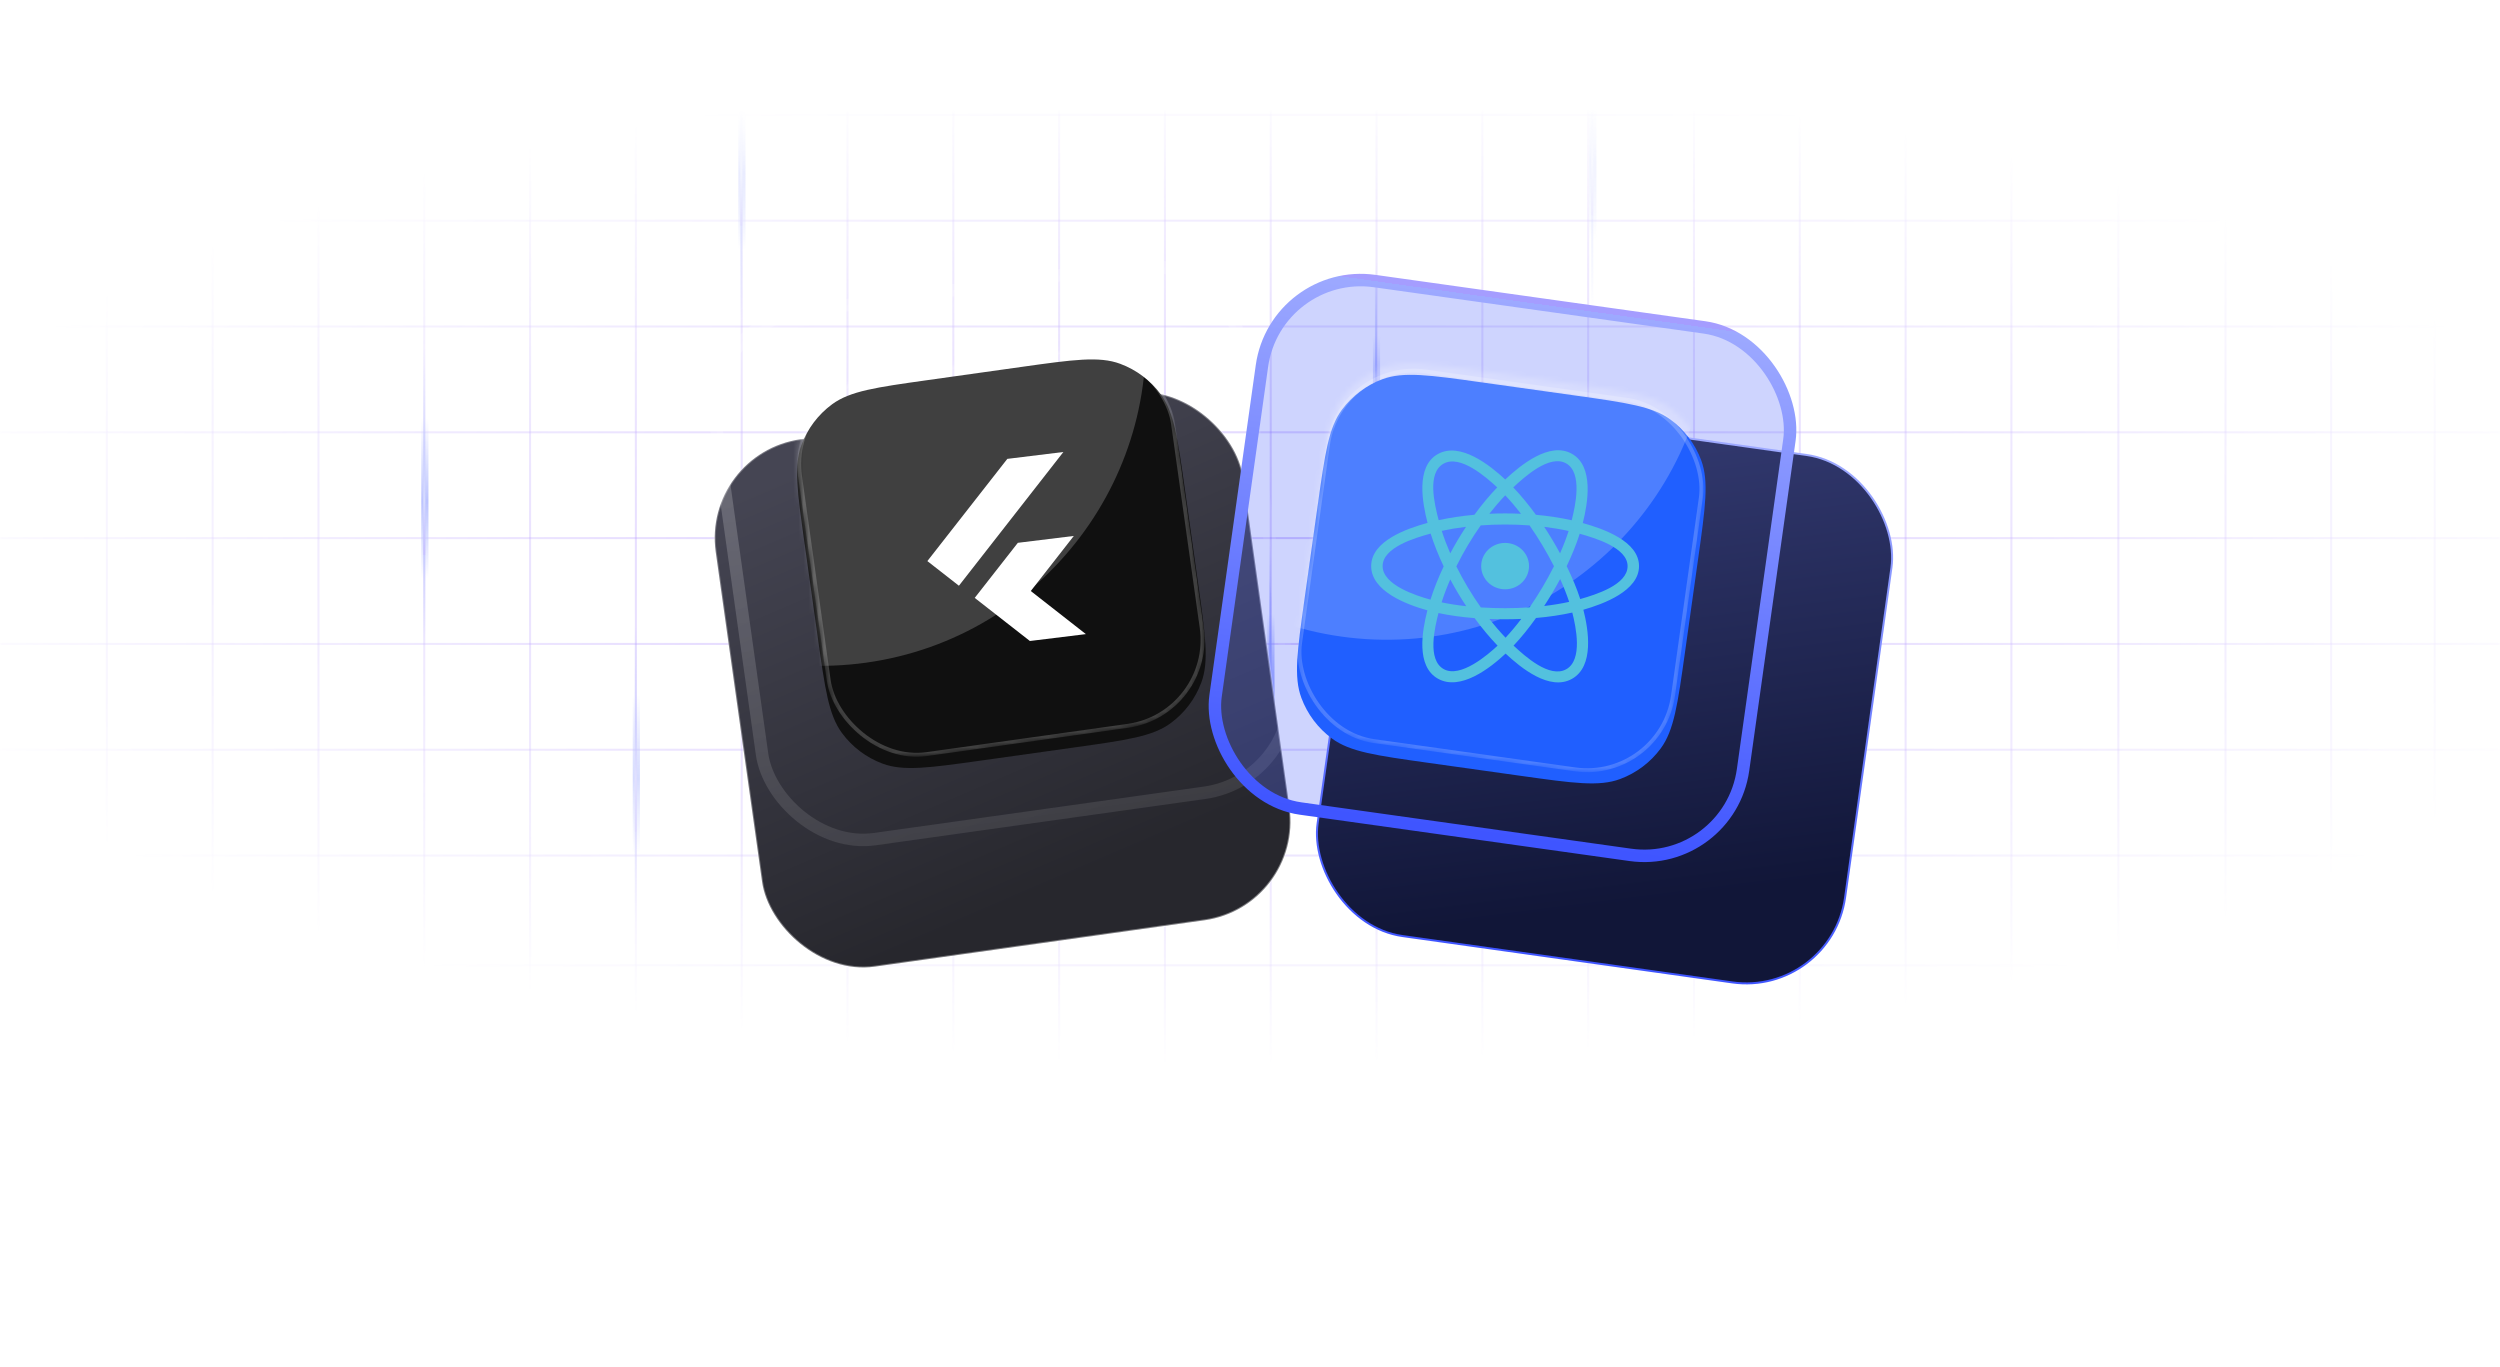 <svg width="490" height="268" viewBox="0 0 490 268" fill="none" xmlns="http://www.w3.org/2000/svg">
<mask id="mask0_4735_27068" style="mask-type:alpha" maskUnits="userSpaceOnUse" x="0" y="22" width="490" height="187">
<rect y="22" width="490" height="187" rx="8" fill="url(#paint0_radial_4735_27068)"/>
</mask>
<g mask="url(#mask0_4735_27068)">
<line y1="-0.201" x2="213.33" y2="-0.201" transform="matrix(4.37114e-08 -1 -1 -4.37114e-08 207.383 208.963)" stroke="#713DFF" stroke-opacity="0.3" stroke-width="0.402"/>
<line y1="-0.201" x2="490" y2="-0.201" transform="matrix(1 0 0 -1 0 84.531)" stroke="#713DFF" stroke-opacity="0.3" stroke-width="0.402"/>
<line y1="-0.201" x2="490" y2="-0.201" transform="matrix(1 0 0 -1 0 167.486)" stroke="#713DFF" stroke-opacity="0.3" stroke-width="0.402"/>
<line y1="-0.201" x2="490" y2="-0.201" transform="matrix(1 0 0 -1 0 189)" stroke="#713DFF" stroke-opacity="0.3" stroke-width="0.402"/>
<line y1="-0.201" x2="490" y2="-0.201" transform="matrix(1 0 0 -1 0 43.054)" stroke="#713DFF" stroke-opacity="0.3" stroke-width="0.402"/>
<line y1="-0.201" x2="490" y2="-0.201" transform="matrix(1 0 0 -1 0 126.009)" stroke="#713DFF" stroke-opacity="0.3" stroke-width="0.402"/>
<line y1="-0.201" x2="490" y2="-0.201" transform="matrix(1 0 0 -1 0 63.793)" stroke="#713DFF" stroke-opacity="0.3" stroke-width="0.402"/>
<line y1="-0.201" x2="490" y2="-0.201" transform="matrix(1 0 0 -1 0 146.747)" stroke="#713DFF" stroke-opacity="0.3" stroke-width="0.402"/>
<line y1="-0.201" x2="490" y2="-0.201" transform="matrix(1 0 0 -1 0 22.315)" stroke="#713DFF" stroke-opacity="0.3" stroke-width="0.402"/>
<line y1="-0.201" x2="490" y2="-0.201" transform="matrix(1 0 0 -1 0 105.27)" stroke="#713DFF" stroke-opacity="0.3" stroke-width="0.402"/>
<line y1="-0.201" x2="213.33" y2="-0.201" transform="matrix(4.37114e-08 -1 -1 -4.37114e-08 82.953 208.963)" stroke="#713DFF" stroke-opacity="0.3" stroke-width="0.402"/>
<line y1="-0.201" x2="213.33" y2="-0.201" transform="matrix(4.37114e-08 -1 -1 -4.37114e-08 290.344 208.963)" stroke="#713DFF" stroke-opacity="0.3" stroke-width="0.402"/>
<line y1="-0.201" x2="213.33" y2="-0.201" transform="matrix(4.37114e-08 -1 -1 -4.37114e-08 41.477 208.963)" stroke="#713DFF" stroke-opacity="0.3" stroke-width="0.402"/>
<line y1="-0.201" x2="213.33" y2="-0.201" transform="matrix(4.37114e-08 -1 -1 -4.37114e-08 248.859 208.963)" stroke="#713DFF" stroke-opacity="0.3" stroke-width="0.402"/>
<line y1="-0.201" x2="213.33" y2="-0.201" transform="matrix(4.37114e-08 -1 -1 -4.37114e-08 124.43 208.963)" stroke="#713DFF" stroke-opacity="0.3" stroke-width="0.402"/>
<line y1="-0.201" x2="213.33" y2="-0.201" transform="matrix(4.37114e-08 -1 -1 -4.37114e-08 331.82 208.963)" stroke="#713DFF" stroke-opacity="0.3" stroke-width="0.402"/>
<line y1="-0.201" x2="213.33" y2="-0.201" transform="matrix(4.37114e-08 -1 -1 -4.37114e-08 165.906 208.963)" stroke="#713DFF" stroke-opacity="0.3" stroke-width="0.402"/>
<line y1="-0.201" x2="213.33" y2="-0.201" transform="matrix(4.37114e-08 -1 -1 -4.37114e-08 373.297 208.963)" stroke="#713DFF" stroke-opacity="0.3" stroke-width="0.402"/>
<line y1="-0.201" x2="213.33" y2="-0.201" transform="matrix(4.37114e-08 -1 -1 -4.37114e-08 415 209)" stroke="#713DFF" stroke-opacity="0.3" stroke-width="0.402"/>
<line y1="-0.201" x2="213.33" y2="-0.201" transform="matrix(4.37114e-08 -1 -1 -4.37114e-08 456.703 208)" stroke="#713DFF" stroke-opacity="0.3" stroke-width="0.402"/>
<line y1="-0.201" x2="213.33" y2="-0.201" transform="matrix(4.37114e-08 -1 -1 -4.37114e-08 436 209)" stroke="#713DFF" stroke-opacity="0.3" stroke-width="0.402"/>
<line y1="-0.201" x2="213.33" y2="-0.201" transform="matrix(4.37114e-08 -1 -1 -4.37114e-08 477 208)" stroke="#713DFF" stroke-opacity="0.3" stroke-width="0.402"/>
<line y1="-0.201" x2="213.33" y2="-0.201" transform="matrix(4.37114e-08 -1 -1 -4.37114e-08 20.742 208.963)" stroke="#713DFF" stroke-opacity="0.3" stroke-width="0.402"/>
<line y1="-0.201" x2="213.33" y2="-0.201" transform="matrix(4.37114e-08 -1 -1 -4.37114e-08 228.125 208.963)" stroke="#713DFF" stroke-opacity="0.3" stroke-width="0.402"/>
<line y1="-0.201" x2="213.33" y2="-0.201" transform="matrix(4.37114e-08 -1 -1 -4.37114e-08 103.695 208.963)" stroke="#713DFF" stroke-opacity="0.3" stroke-width="0.402"/>
<line y1="-0.201" x2="213.33" y2="-0.201" transform="matrix(4.37114e-08 -1 -1 -4.37114e-08 311.078 208.963)" stroke="#713DFF" stroke-opacity="0.3" stroke-width="0.402"/>
<line y1="-0.201" x2="213.33" y2="-0.201" transform="matrix(4.37114e-08 -1 -1 -4.37114e-08 62.219 208.963)" stroke="#713DFF" stroke-opacity="0.3" stroke-width="0.402"/>
<line y1="-0.201" x2="213.33" y2="-0.201" transform="matrix(4.37114e-08 -1 -1 -4.37114e-08 269.602 208.963)" stroke="#713DFF" stroke-opacity="0.3" stroke-width="0.402"/>
<line y1="-0.201" x2="213.33" y2="-0.201" transform="matrix(4.37114e-08 -1 -1 -4.37114e-08 145.172 208.963)" stroke="#713DFF" stroke-opacity="0.3" stroke-width="0.402"/>
<line y1="-0.201" x2="213.33" y2="-0.201" transform="matrix(4.37114e-08 -1 -1 -4.37114e-08 352.555 208.963)" stroke="#713DFF" stroke-opacity="0.3" stroke-width="0.402"/>
<line y1="-0.201" x2="213.33" y2="-0.201" transform="matrix(4.37114e-08 -1 -1 -4.37114e-08 186.648 208.963)" stroke="#713DFF" stroke-opacity="0.3" stroke-width="0.402"/>
<line y1="-0.201" x2="213.33" y2="-0.201" transform="matrix(4.37114e-08 -1 -1 -4.37114e-08 394.031 208.963)" stroke="#713DFF" stroke-opacity="0.3" stroke-width="0.402"/>
<g filter="url(#filter0_f_4735_27068)">
<line y1="-0.703" x2="31.578" y2="-0.703" transform="matrix(3.64993e-08 -1 -1 -5.23486e-08 82.57 113.607)" stroke="url(#paint1_linear_4735_27068)" stroke-width="1.407"/>
</g>
<line y1="-0.201" x2="59.072" y2="-0.201" transform="matrix(4.27804e-08 -1 -1 -4.46626e-08 82.961 127.354)" stroke="url(#paint2_linear_4735_27068)" stroke-width="0.402"/>
<line y1="-0.201" x2="21.884" y2="-0.201" transform="matrix(3.64993e-08 -1 -1 -5.23486e-08 82.961 108.76)" stroke="url(#paint3_linear_4735_27068)" stroke-opacity="0.4" stroke-width="0.402" style="mix-blend-mode:lighten"/>
<g filter="url(#filter1_f_4735_27068)">
<line y1="-0.703" x2="31.578" y2="-0.703" transform="matrix(3.64993e-08 -1 -1 -5.23486e-08 310.688 157.815)" stroke="url(#paint4_linear_4735_27068)" stroke-width="1.407"/>
</g>
<line y1="-0.201" x2="59.072" y2="-0.201" transform="matrix(4.27804e-08 -1 -1 -4.46626e-08 311.078 171.562)" stroke="url(#paint5_linear_4735_27068)" stroke-width="0.402"/>
<line y1="-0.201" x2="21.884" y2="-0.201" transform="matrix(3.64993e-08 -1 -1 -5.23486e-08 311.078 152.968)" stroke="url(#paint6_linear_4735_27068)" stroke-opacity="0.4" stroke-width="0.402" style="mix-blend-mode:lighten"/>
<g filter="url(#filter2_f_4735_27068)">
<line y1="-0.703" x2="31.578" y2="-0.703" transform="matrix(3.64993e-08 -1 -1 -5.23486e-08 248.398 151.975)" stroke="url(#paint7_linear_4735_27068)" stroke-width="1.407"/>
</g>
<line y1="-0.201" x2="59.072" y2="-0.201" transform="matrix(4.27804e-08 -1 -1 -4.46626e-08 248.789 165.722)" stroke="url(#paint8_linear_4735_27068)" stroke-width="0.402"/>
<line y1="-0.201" x2="21.884" y2="-0.201" transform="matrix(3.64993e-08 -1 -1 -5.23486e-08 248.789 147.128)" stroke="url(#paint9_linear_4735_27068)" stroke-opacity="0.4" stroke-width="0.402" style="mix-blend-mode:lighten"/>
<g filter="url(#filter3_f_4735_27068)">
<line y1="-0.703" x2="31.578" y2="-0.703" transform="matrix(3.64993e-08 -1 -1 -5.23486e-08 269.094 97.331)" stroke="url(#paint10_linear_4735_27068)" stroke-width="1.407"/>
</g>
<line y1="-0.201" x2="59.072" y2="-0.201" transform="matrix(4.27804e-08 -1 -1 -4.46626e-08 269.484 111.078)" stroke="url(#paint11_linear_4735_27068)" stroke-width="0.402"/>
<line y1="-0.201" x2="21.884" y2="-0.201" transform="matrix(3.64993e-08 -1 -1 -5.23486e-08 269.484 92.484)" stroke="url(#paint12_linear_4735_27068)" stroke-opacity="0.4" stroke-width="0.402" style="mix-blend-mode:lighten"/>
<g opacity="0.6">
<g filter="url(#filter4_f_4735_27068)">
<line y1="-0.703" x2="31.578" y2="-0.703" transform="matrix(3.64993e-08 -1 -1 -5.23486e-08 124.016 167.849)" stroke="url(#paint13_linear_4735_27068)" stroke-width="1.407"/>
</g>
<line y1="-0.201" x2="59.072" y2="-0.201" transform="matrix(4.27804e-08 -1 -1 -4.46626e-08 124.406 181.596)" stroke="url(#paint14_linear_4735_27068)" stroke-width="0.402"/>
<line y1="-0.201" x2="21.884" y2="-0.201" transform="matrix(3.64993e-08 -1 -1 -5.23486e-08 124.406 163.002)" stroke="url(#paint15_linear_4735_27068)" stroke-opacity="0.4" stroke-width="0.402" style="mix-blend-mode:lighten"/>
</g>
<g filter="url(#filter5_f_4735_27068)">
<line y1="-0.703" x2="31.578" y2="-0.703" transform="matrix(3.64993e-08 -1 -1 -5.23486e-08 144.711 49.105)" stroke="url(#paint16_linear_4735_27068)" stroke-width="1.407"/>
</g>
<line y1="-0.201" x2="59.072" y2="-0.201" transform="matrix(4.27804e-08 -1 -1 -4.46626e-08 145.102 62.852)" stroke="url(#paint17_linear_4735_27068)" stroke-width="0.402"/>
<line y1="-0.201" x2="21.884" y2="-0.201" transform="matrix(3.64993e-08 -1 -1 -5.23486e-08 145.102 44.258)" stroke="url(#paint18_linear_4735_27068)" stroke-opacity="0.4" stroke-width="0.402" style="mix-blend-mode:lighten"/>
<g opacity="0.5">
<g filter="url(#filter6_f_4735_27068)">
<line y1="-0.703" x2="31.578" y2="-0.703" transform="matrix(3.64993e-08 -1 -1 -5.23486e-08 311.492 47.048)" stroke="url(#paint19_linear_4735_27068)" stroke-width="1.407"/>
</g>
<line y1="-0.201" x2="59.072" y2="-0.201" transform="matrix(4.27804e-08 -1 -1 -4.46626e-08 311.883 60.795)" stroke="url(#paint20_linear_4735_27068)" stroke-width="0.402"/>
<line y1="-0.201" x2="21.884" y2="-0.201" transform="matrix(3.64993e-08 -1 -1 -5.23486e-08 311.883 42.201)" stroke="url(#paint21_linear_4735_27068)" stroke-opacity="0.4" stroke-width="0.402" style="mix-blend-mode:lighten"/>
</g>
</g>
<g style="mix-blend-mode:screen" opacity="0.1" filter="url(#filter7_f_4735_27068)">
<rect x="137.555" y="63.81" width="104.49" height="104.399" rx="19.559" transform="rotate(-8 137.555 63.81)" fill="white" fill-opacity="0.17"/>
</g>
<g style="mix-blend-mode:screen" opacity="0.21" filter="url(#filter8_f_4735_27068)">
<rect x="137.555" y="63.81" width="104.49" height="104.399" rx="19.559" transform="rotate(-8 137.555 63.81)" fill="white" fill-opacity="0.53"/>
</g>
<g filter="url(#filter9_d_4735_27068)">
<rect x="137.555" y="63.81" width="104.399" height="104.399" rx="19.559" transform="rotate(-8 137.555 63.81)" fill="url(#paint22_linear_4735_27068)"/>
<rect x="137.555" y="63.81" width="104.399" height="104.399" rx="19.559" transform="rotate(-8 137.555 63.81)" stroke="url(#paint23_linear_4735_27068)" stroke-width="0.392"/>
</g>
<g filter="url(#filter10_diii_4735_27068)">
<path d="M157.698 104.317C156.273 94.178 155.56 89.108 157.089 84.987C158.27 81.803 160.356 79.035 163.09 77.022C166.631 74.417 171.701 73.704 181.84 72.279L200.227 69.695C210.367 68.27 215.436 67.558 219.558 69.086C222.741 70.267 225.51 72.353 227.522 75.088C230.127 78.628 230.84 83.698 232.265 93.838L234.849 112.224C236.274 122.364 236.987 127.434 235.458 131.555C234.277 134.738 232.191 137.507 229.456 139.519C225.916 142.125 220.846 142.837 210.707 144.262L192.32 146.846C182.18 148.271 177.11 148.984 172.989 147.455C169.806 146.275 167.037 144.188 165.025 141.454C162.419 137.914 161.707 132.844 160.282 122.704L157.698 104.317Z" fill="#101010"/>
</g>
<mask id="mask1_4735_27068" style="mask-type:alpha" maskUnits="userSpaceOnUse" x="156" y="68" width="81" height="81">
<path d="M157.698 104.318C156.273 94.178 155.56 89.108 157.089 84.987C158.27 81.804 160.356 79.035 163.09 77.023C166.631 74.418 171.701 73.705 181.84 72.28L200.227 69.696C210.367 68.271 215.436 67.558 219.558 69.087C222.741 70.268 225.51 72.354 227.522 75.088C230.127 78.629 230.84 83.699 232.265 93.838L234.849 112.225C236.274 122.365 236.987 127.435 235.458 131.556C234.277 134.739 232.191 137.508 229.456 139.52C225.916 142.125 220.846 142.838 210.707 144.263L192.32 146.847C182.18 148.272 177.11 148.985 172.989 147.456C169.806 146.275 167.037 144.189 165.025 141.454C162.419 137.914 161.707 132.844 160.282 122.705L157.698 104.318Z" fill="url(#paint24_linear_4735_27068)"/>
</mask>
<g mask="url(#mask1_4735_27068)">
<g opacity="0.2" filter="url(#filter11_f_4735_27068)">
<circle cx="160.976" cy="66.906" r="63.589" transform="rotate(-8 160.976 66.906)" fill="white"/>
</g>
<g opacity="0.2" filter="url(#filter12_f_4735_27068)">
<rect x="154.442" y="76.518" width="73.827" height="74.378" rx="17.018" transform="rotate(-8 154.442 76.518)" stroke="white" stroke-width="0.769"/>
</g>
</g>
<path d="M199.495 106.393L191.045 117.187L201.857 125.635L212.831 124.287L202.034 115.84L210.468 105.044L199.496 106.392L199.495 106.393ZM197.452 89.916L181.763 109.973L187.947 114.804L208.424 88.589L197.473 89.934L197.452 89.916Z" fill="white"/>
<g filter="url(#filter13_f_4735_27068)">
<rect x="137.555" y="63.81" width="104.399" height="104.399" rx="19.559" transform="rotate(-8 137.555 63.81)" stroke="url(#paint25_linear_4735_27068)" stroke-opacity="0.6" stroke-width="2.445"/>
</g>
<g style="mix-blend-mode:screen" opacity="0.3" filter="url(#filter14_f_4735_27068)">
<rect x="250.062" y="52.364" width="104.49" height="104.399" rx="19.559" transform="rotate(8 250.062 52.364)" fill="#5C6FFB"/>
</g>
<g filter="url(#filter15_d_4735_27068)">
<rect x="250.062" y="52.364" width="104.399" height="104.399" rx="19.559" transform="rotate(8 250.062 52.364)" fill="url(#paint26_linear_4735_27068)"/>
<rect x="250.062" y="52.364" width="104.399" height="104.399" rx="19.559" transform="rotate(8 250.062 52.364)" stroke="url(#paint27_linear_4735_27068)" stroke-width="0.392"/>
</g>
<g filter="url(#filter16_diii_4735_27068)">
<path d="M258.263 96.855C259.688 86.715 260.401 81.645 263.006 78.105C265.018 75.37 267.787 73.284 270.97 72.103C275.092 70.575 280.161 71.287 290.301 72.713L308.688 75.296C318.828 76.722 323.897 77.434 327.438 80.039C330.172 82.052 332.259 84.82 333.439 88.004C334.968 92.125 334.255 97.195 332.83 107.335L330.246 125.721C328.821 135.861 328.109 140.931 325.503 144.471C323.491 147.206 320.722 149.292 317.539 150.473C313.418 152.001 308.348 151.289 298.208 149.864L279.822 147.28C269.682 145.855 264.612 145.142 261.072 142.537C258.337 140.524 256.251 137.756 255.07 134.572C253.541 130.451 254.254 125.381 255.679 115.241L258.263 96.855Z" fill="#205FFF"/>
</g>
<mask id="mask2_4735_27068" style="mask-type:alpha" maskUnits="userSpaceOnUse" x="254" y="71" width="81" height="81">
<path d="M258.263 96.855C259.688 86.715 260.401 81.645 263.006 78.105C265.018 75.37 267.787 73.284 270.97 72.103C275.092 70.575 280.161 71.287 290.301 72.713L308.688 75.296C318.828 76.722 323.897 77.434 327.438 80.039C330.172 82.052 332.259 84.82 333.439 88.004C334.968 92.125 334.255 97.195 332.83 107.335L330.246 125.721C328.821 135.861 328.109 140.931 325.503 144.471C323.491 147.206 320.722 149.292 317.539 150.473C313.418 152.001 308.348 151.289 298.208 149.864L279.822 147.28C269.682 145.855 264.612 145.142 261.072 142.537C258.337 140.524 256.251 137.756 255.07 134.572C253.541 130.451 254.254 125.381 255.679 115.241L258.263 96.855Z" fill="url(#paint28_linear_4735_27068)"/>
</mask>
<g mask="url(#mask2_4735_27068)">
<g opacity="0.2" filter="url(#filter17_f_4735_27068)">
<circle cx="271.722" cy="61.796" r="63.589" transform="rotate(8 271.722 61.796)" fill="white"/>
</g>
<g opacity="0.2" filter="url(#filter18_f_4735_27068)">
<rect x="262.624" y="70.452" width="73.827" height="73.15" rx="17.018" transform="rotate(8 262.624 70.452)" stroke="white" stroke-width="0.769"/>
</g>
</g>
<path d="M299.689 110.958C299.689 108.448 297.59 106.412 295.001 106.412C292.412 106.412 290.312 108.448 290.312 110.958C290.312 113.468 292.412 115.503 295.001 115.503C297.59 115.503 299.689 113.468 299.689 110.958Z" fill="#53C1DE"/>
<path fill-rule="evenodd" clip-rule="evenodd" d="M310.226 102.519C311.216 98.618 312.46 91.385 308.073 88.933C303.707 86.491 298.025 91.17 295.024 93.978C292.033 91.198 286.191 86.539 281.808 88.999C277.443 91.449 278.789 98.562 279.801 102.487C275.73 103.609 268.75 106.024 268.75 110.958C268.75 115.878 275.722 118.505 279.77 119.626C278.754 123.572 277.475 130.584 281.846 133.028C286.245 135.488 292.069 130.94 295.097 128.101C298.117 130.926 303.744 135.504 308.111 133.052C312.492 130.594 311.351 123.457 310.339 119.509C314.263 118.387 321.25 115.817 321.25 110.958C321.25 106.071 314.233 103.637 310.226 102.519ZM309.728 117.417C309.064 115.378 308.167 113.209 307.07 110.969C308.117 108.781 308.979 106.64 309.625 104.614C312.563 105.44 319.007 107.327 319.007 110.958C319.007 114.622 312.823 116.528 309.728 117.417ZM306.987 131.17C303.729 132.999 298.889 128.622 296.659 126.542C298.138 124.973 299.616 123.149 301.059 121.124C303.598 120.905 305.995 120.548 308.17 120.061C308.882 122.853 310.26 129.334 306.987 131.17ZM282.966 131.144C279.708 129.322 281.197 123.066 281.944 120.158C284.095 120.62 286.475 120.951 289.019 121.151C290.472 123.133 291.993 124.955 293.526 126.55C291.632 128.326 286.24 132.975 282.966 131.144ZM270.993 110.958C270.993 107.279 277.399 105.406 280.403 104.582C281.06 106.654 281.922 108.82 282.962 111.011C281.909 113.234 281.035 115.435 280.371 117.531C277.506 116.736 270.993 114.638 270.993 110.958ZM282.931 90.881C286.204 89.045 291.281 93.517 293.453 95.53C291.928 97.118 290.42 98.926 288.981 100.896C286.511 101.118 284.148 101.475 281.975 101.952C281.16 98.786 279.663 92.716 282.931 90.881ZM302.664 103.26C304.339 103.465 305.944 103.737 307.451 104.071C306.998 105.477 306.434 106.947 305.77 108.454C304.808 106.683 303.774 104.948 302.664 103.26ZM295.025 97.084C296.059 98.171 297.095 99.384 298.115 100.7C296.047 100.606 293.977 100.605 291.91 100.699C292.93 99.395 293.974 98.183 295.025 97.084ZM284.249 108.453C283.596 106.951 283.037 105.474 282.581 104.048C284.079 103.723 285.676 103.457 287.34 103.256C286.227 104.94 285.195 106.675 284.249 108.453ZM287.388 118.815C285.669 118.629 284.047 118.377 282.55 118.061C283.013 116.61 283.584 115.101 284.251 113.567C285.21 115.363 286.258 117.115 287.388 118.815ZM295.087 124.985C294.024 123.873 292.964 122.643 291.928 121.32C294.007 121.399 296.09 121.399 298.169 121.309C297.147 122.656 296.115 123.888 295.087 124.985ZM305.792 113.489C306.493 115.04 307.085 116.54 307.555 117.967C306.033 118.303 304.389 118.575 302.657 118.776C303.776 117.056 304.826 115.294 305.792 113.489ZM299.808 119.04C296.628 119.26 293.428 119.258 290.247 119.058C288.439 116.498 286.83 113.805 285.441 111.01C286.823 108.221 288.421 105.534 290.22 102.978C293.403 102.744 296.606 102.744 299.79 102.979C301.573 105.535 303.168 108.215 304.582 110.979C303.185 113.767 301.579 116.46 299.808 119.04ZM306.953 90.817C310.226 92.647 308.769 99.148 308.054 101.975C305.876 101.487 303.511 101.125 301.035 100.899C299.592 98.908 298.097 97.097 296.597 95.529C298.797 93.473 303.712 89.004 306.953 90.817Z" fill="#53C1DE"/>
<g filter="url(#filter19_f_4735_27068)">
<rect x="250.062" y="52.364" width="104.399" height="104.399" rx="19.559" transform="rotate(8 250.062 52.364)" stroke="url(#paint29_linear_4735_27068)" stroke-width="2.445"/>
</g>
<defs>
<filter id="filter0_f_4735_27068" x="80.561" y="80.02" width="5.425" height="35.596" filterUnits="userSpaceOnUse" color-interpolation-filters="sRGB">
<feFlood flood-opacity="0" result="BackgroundImageFix"/>
<feBlend mode="normal" in="SourceGraphic" in2="BackgroundImageFix" result="shape"/>
<feGaussianBlur stdDeviation="1.005" result="effect1_foregroundBlur_4735_27068"/>
</filter>
<filter id="filter1_f_4735_27068" x="308.678" y="124.228" width="5.425" height="35.596" filterUnits="userSpaceOnUse" color-interpolation-filters="sRGB">
<feFlood flood-opacity="0" result="BackgroundImageFix"/>
<feBlend mode="normal" in="SourceGraphic" in2="BackgroundImageFix" result="shape"/>
<feGaussianBlur stdDeviation="1.005" result="effect1_foregroundBlur_4735_27068"/>
</filter>
<filter id="filter2_f_4735_27068" x="246.389" y="118.388" width="5.425" height="35.596" filterUnits="userSpaceOnUse" color-interpolation-filters="sRGB">
<feFlood flood-opacity="0" result="BackgroundImageFix"/>
<feBlend mode="normal" in="SourceGraphic" in2="BackgroundImageFix" result="shape"/>
<feGaussianBlur stdDeviation="1.005" result="effect1_foregroundBlur_4735_27068"/>
</filter>
<filter id="filter3_f_4735_27068" x="267.084" y="63.744" width="5.425" height="35.596" filterUnits="userSpaceOnUse" color-interpolation-filters="sRGB">
<feFlood flood-opacity="0" result="BackgroundImageFix"/>
<feBlend mode="normal" in="SourceGraphic" in2="BackgroundImageFix" result="shape"/>
<feGaussianBlur stdDeviation="1.005" result="effect1_foregroundBlur_4735_27068"/>
</filter>
<filter id="filter4_f_4735_27068" x="122.006" y="134.262" width="5.425" height="35.596" filterUnits="userSpaceOnUse" color-interpolation-filters="sRGB">
<feFlood flood-opacity="0" result="BackgroundImageFix"/>
<feBlend mode="normal" in="SourceGraphic" in2="BackgroundImageFix" result="shape"/>
<feGaussianBlur stdDeviation="1.005" result="effect1_foregroundBlur_4735_27068"/>
</filter>
<filter id="filter5_f_4735_27068" x="142.702" y="15.518" width="5.425" height="35.596" filterUnits="userSpaceOnUse" color-interpolation-filters="sRGB">
<feFlood flood-opacity="0" result="BackgroundImageFix"/>
<feBlend mode="normal" in="SourceGraphic" in2="BackgroundImageFix" result="shape"/>
<feGaussianBlur stdDeviation="1.005" result="effect1_foregroundBlur_4735_27068"/>
</filter>
<filter id="filter6_f_4735_27068" x="309.483" y="13.461" width="5.425" height="35.596" filterUnits="userSpaceOnUse" color-interpolation-filters="sRGB">
<feFlood flood-opacity="0" result="BackgroundImageFix"/>
<feBlend mode="normal" in="SourceGraphic" in2="BackgroundImageFix" result="shape"/>
<feGaussianBlur stdDeviation="1.005" result="effect1_foregroundBlur_4735_27068"/>
</filter>
<filter id="filter7_f_4735_27068" x="89.209" y="0.92" width="214.699" height="214.621" filterUnits="userSpaceOnUse" color-interpolation-filters="sRGB">
<feFlood flood-opacity="0" result="BackgroundImageFix"/>
<feBlend mode="normal" in="SourceGraphic" in2="BackgroundImageFix" result="shape"/>
<feGaussianBlur stdDeviation="25.439" result="effect1_foregroundBlur_4735_27068"/>
</filter>
<filter id="filter8_f_4735_27068" x="128.35" y="40.061" width="136.417" height="136.338" filterUnits="userSpaceOnUse" color-interpolation-filters="sRGB">
<feFlood flood-opacity="0" result="BackgroundImageFix"/>
<feBlend mode="normal" in="SourceGraphic" in2="BackgroundImageFix" result="shape"/>
<feGaussianBlur stdDeviation="5.868" result="effect1_foregroundBlur_4735_27068"/>
</filter>
<filter id="filter9_d_4735_27068" x="64.891" y="1.614" width="263.242" height="263.246" filterUnits="userSpaceOnUse" color-interpolation-filters="sRGB">
<feFlood flood-opacity="0" result="BackgroundImageFix"/>
<feColorMatrix in="SourceAlpha" type="matrix" values="0 0 0 0 0 0 0 0 0 0 0 0 0 0 0 0 0 0 127 0" result="hardAlpha"/>
<feMorphology radius="25" operator="erode" in="SourceAlpha" result="effect1_dropShadow_4735_27068"/>
<feOffset dy="25"/>
<feGaussianBlur stdDeviation="50"/>
<feColorMatrix type="matrix" values="0 0 0 0 0 0 0 0 0 0 0 0 0 0 0 0 0 0 0.5 0"/>
<feBlend mode="normal" in2="BackgroundImageFix" result="effect1_dropShadow_4735_27068"/>
<feBlend mode="normal" in="SourceGraphic" in2="effect1_dropShadow_4735_27068" result="shape"/>
</filter>
<filter id="filter10_diii_4735_27068" x="154.83" y="67.486" width="82.888" height="82.892" filterUnits="userSpaceOnUse" color-interpolation-filters="sRGB">
<feFlood flood-opacity="0" result="BackgroundImageFix"/>
<feColorMatrix in="SourceAlpha" type="matrix" values="0 0 0 0 0 0 0 0 0 0 0 0 0 0 0 0 0 0 127 0" result="hardAlpha"/>
<feOffset dy="0.661"/>
<feGaussianBlur stdDeviation="0.702"/>
<feColorMatrix type="matrix" values="0 0 0 0 1 0 0 0 0 1 0 0 0 0 1 0 0 0 0.09 0"/>
<feBlend mode="normal" in2="BackgroundImageFix" result="effect1_dropShadow_4735_27068"/>
<feBlend mode="normal" in="SourceGraphic" in2="effect1_dropShadow_4735_27068" result="shape"/>
<feColorMatrix in="SourceAlpha" type="matrix" values="0 0 0 0 0 0 0 0 0 0 0 0 0 0 0 0 0 0 127 0" result="hardAlpha"/>
<feOffset dy="1.558"/>
<feGaussianBlur stdDeviation="2.338"/>
<feComposite in2="hardAlpha" operator="arithmetic" k2="-1" k3="1"/>
<feColorMatrix type="matrix" values="0 0 0 0 1 0 0 0 0 1 0 0 0 0 1 0 0 0 0.17 0"/>
<feBlend mode="normal" in2="shape" result="effect2_innerShadow_4735_27068"/>
<feColorMatrix in="SourceAlpha" type="matrix" values="0 0 0 0 0 0 0 0 0 0 0 0 0 0 0 0 0 0 127 0" result="hardAlpha"/>
<feOffset dx="0.195" dy="0.195"/>
<feGaussianBlur stdDeviation="0.097"/>
<feComposite in2="hardAlpha" operator="arithmetic" k2="-1" k3="1"/>
<feColorMatrix type="matrix" values="0 0 0 0 1 0 0 0 0 1 0 0 0 0 1 0 0 0 0.4 0"/>
<feBlend mode="normal" in2="effect2_innerShadow_4735_27068" result="effect3_innerShadow_4735_27068"/>
<feColorMatrix in="SourceAlpha" type="matrix" values="0 0 0 0 0 0 0 0 0 0 0 0 0 0 0 0 0 0 127 0" result="hardAlpha"/>
<feOffset dx="-0.195" dy="-0.195"/>
<feGaussianBlur stdDeviation="0.451"/>
<feComposite in2="hardAlpha" operator="arithmetic" k2="-1" k3="1"/>
<feColorMatrix type="matrix" values="0 0 0 0 1 0 0 0 0 1 0 0 0 0 1 0 0 0 0.25 0"/>
<feBlend mode="normal" in2="effect3_innerShadow_4735_27068" result="effect4_innerShadow_4735_27068"/>
</filter>
<filter id="filter11_f_4735_27068" x="24.892" y="-69.182" width="272.17" height="272.176" filterUnits="userSpaceOnUse" color-interpolation-filters="sRGB">
<feFlood flood-opacity="0" result="BackgroundImageFix"/>
<feBlend mode="normal" in="SourceGraphic" in2="BackgroundImageFix" result="shape"/>
<feGaussianBlur stdDeviation="36.245" result="effect1_foregroundBlur_4735_27068"/>
</filter>
<filter id="filter12_f_4735_27068" x="155.723" y="67.522" width="80.898" height="81.372" filterUnits="userSpaceOnUse" color-interpolation-filters="sRGB">
<feFlood flood-opacity="0" result="BackgroundImageFix"/>
<feBlend mode="normal" in="SourceGraphic" in2="BackgroundImageFix" result="shape"/>
<feGaussianBlur stdDeviation="0.385" result="effect1_foregroundBlur_4735_27068"/>
</filter>
<filter id="filter13_f_4735_27068" x="127.124" y="38.851" width="138.776" height="138.77" filterUnits="userSpaceOnUse" color-interpolation-filters="sRGB">
<feFlood flood-opacity="0" result="BackgroundImageFix"/>
<feBlend mode="normal" in="SourceGraphic" in2="BackgroundImageFix" result="shape"/>
<feGaussianBlur stdDeviation="5.868" result="effect1_foregroundBlur_4735_27068"/>
</filter>
<filter id="filter14_f_4735_27068" x="226.327" y="43.157" width="136.417" height="136.338" filterUnits="userSpaceOnUse" color-interpolation-filters="sRGB">
<feFlood flood-opacity="0" result="BackgroundImageFix"/>
<feBlend mode="normal" in="SourceGraphic" in2="BackgroundImageFix" result="shape"/>
<feGaussianBlur stdDeviation="5.868" result="effect1_foregroundBlur_4735_27068"/>
</filter>
<filter id="filter15_d_4735_27068" x="182.867" y="4.698" width="263.242" height="263.246" filterUnits="userSpaceOnUse" color-interpolation-filters="sRGB">
<feFlood flood-opacity="0" result="BackgroundImageFix"/>
<feColorMatrix in="SourceAlpha" type="matrix" values="0 0 0 0 0 0 0 0 0 0 0 0 0 0 0 0 0 0 127 0" result="hardAlpha"/>
<feMorphology radius="25" operator="erode" in="SourceAlpha" result="effect1_dropShadow_4735_27068"/>
<feOffset dx="20" dy="25"/>
<feGaussianBlur stdDeviation="50"/>
<feColorMatrix type="matrix" values="0 0 0 0 0.443 0 0 0 0 0.239 0 0 0 0 1 0 0 0 0.5 0"/>
<feBlend mode="normal" in2="BackgroundImageFix" result="effect1_dropShadow_4735_27068"/>
<feBlend mode="normal" in="SourceGraphic" in2="effect1_dropShadow_4735_27068" result="shape"/>
</filter>
<filter id="filter16_diii_4735_27068" x="252.806" y="70.503" width="82.895" height="82.892" filterUnits="userSpaceOnUse" color-interpolation-filters="sRGB">
<feFlood flood-opacity="0" result="BackgroundImageFix"/>
<feColorMatrix in="SourceAlpha" type="matrix" values="0 0 0 0 0 0 0 0 0 0 0 0 0 0 0 0 0 0 127 0" result="hardAlpha"/>
<feOffset dy="0.661"/>
<feGaussianBlur stdDeviation="0.702"/>
<feColorMatrix type="matrix" values="0 0 0 0 0.286 0 0 0 0 0.615 0 0 0 0 1 0 0 0 0.09 0"/>
<feBlend mode="normal" in2="BackgroundImageFix" result="effect1_dropShadow_4735_27068"/>
<feBlend mode="normal" in="SourceGraphic" in2="effect1_dropShadow_4735_27068" result="shape"/>
<feColorMatrix in="SourceAlpha" type="matrix" values="0 0 0 0 0 0 0 0 0 0 0 0 0 0 0 0 0 0 127 0" result="hardAlpha"/>
<feOffset dy="1.558"/>
<feGaussianBlur stdDeviation="2.338"/>
<feComposite in2="hardAlpha" operator="arithmetic" k2="-1" k3="1"/>
<feColorMatrix type="matrix" values="0 0 0 0 1 0 0 0 0 1 0 0 0 0 1 0 0 0 0.17 0"/>
<feBlend mode="normal" in2="shape" result="effect2_innerShadow_4735_27068"/>
<feColorMatrix in="SourceAlpha" type="matrix" values="0 0 0 0 0 0 0 0 0 0 0 0 0 0 0 0 0 0 127 0" result="hardAlpha"/>
<feOffset dx="0.195" dy="0.195"/>
<feGaussianBlur stdDeviation="0.097"/>
<feComposite in2="hardAlpha" operator="arithmetic" k2="-1" k3="1"/>
<feColorMatrix type="matrix" values="0 0 0 0 1 0 0 0 0 1 0 0 0 0 1 0 0 0 0.4 0"/>
<feBlend mode="normal" in2="effect2_innerShadow_4735_27068" result="effect3_innerShadow_4735_27068"/>
<feColorMatrix in="SourceAlpha" type="matrix" values="0 0 0 0 0 0 0 0 0 0 0 0 0 0 0 0 0 0 127 0" result="hardAlpha"/>
<feOffset dx="-0.195" dy="-0.195"/>
<feGaussianBlur stdDeviation="0.451"/>
<feComposite in2="hardAlpha" operator="arithmetic" k2="-1" k3="1"/>
<feColorMatrix type="matrix" values="0 0 0 0 0.286 0 0 0 0 0.529 0 0 0 0 1 0 0 0 0.25 0"/>
<feBlend mode="normal" in2="effect3_innerShadow_4735_27068" result="effect4_innerShadow_4735_27068"/>
</filter>
<filter id="filter17_f_4735_27068" x="135.634" y="-74.292" width="272.177" height="272.176" filterUnits="userSpaceOnUse" color-interpolation-filters="sRGB">
<feFlood flood-opacity="0" result="BackgroundImageFix"/>
<feBlend mode="normal" in="SourceGraphic" in2="BackgroundImageFix" result="shape"/>
<feGaussianBlur stdDeviation="36.245" result="effect1_foregroundBlur_4735_27068"/>
</filter>
<filter id="filter18_f_4735_27068" x="253.723" y="71.73" width="80.734" height="80.156" filterUnits="userSpaceOnUse" color-interpolation-filters="sRGB">
<feFlood flood-opacity="0" result="BackgroundImageFix"/>
<feBlend mode="normal" in="SourceGraphic" in2="BackgroundImageFix" result="shape"/>
<feGaussianBlur stdDeviation="0.385" result="effect1_foregroundBlur_4735_27068"/>
</filter>
<filter id="filter19_f_4735_27068" x="225.1" y="41.935" width="138.776" height="138.771" filterUnits="userSpaceOnUse" color-interpolation-filters="sRGB">
<feFlood flood-opacity="0" result="BackgroundImageFix"/>
<feBlend mode="normal" in="SourceGraphic" in2="BackgroundImageFix" result="shape"/>
<feGaussianBlur stdDeviation="5.868" result="effect1_foregroundBlur_4735_27068"/>
</filter>
<radialGradient id="paint0_radial_4735_27068" cx="0" cy="0" r="1" gradientUnits="userSpaceOnUse" gradientTransform="translate(245 111.5) rotate(90) scale(97.5 270.331)">
<stop stop-color="white"/>
<stop offset="1" stop-color="white" stop-opacity="0"/>
</radialGradient>
<linearGradient id="paint1_linear_4735_27068" x1="0.258" y1="0.999" x2="31.578" y2="0.999" gradientUnits="userSpaceOnUse">
<stop stop-color="#5266FF" stop-opacity="0"/>
<stop offset="0.48" stop-color="#5266FF"/>
<stop offset="1" stop-color="#5266FF" stop-opacity="0"/>
</linearGradient>
<linearGradient id="paint2_linear_4735_27068" x1="0.482" y1="0.999" x2="59.072" y2="0.999" gradientUnits="userSpaceOnUse">
<stop stop-color="#5266FF" stop-opacity="0"/>
<stop offset="0.48" stop-color="#5266FF"/>
<stop offset="1" stop-color="#5266FF" stop-opacity="0"/>
</linearGradient>
<linearGradient id="paint3_linear_4735_27068" x1="0.179" y1="0.999" x2="21.884" y2="0.999" gradientUnits="userSpaceOnUse">
<stop stop-color="#713DFF"/>
<stop offset="0.48" stop-color="white"/>
<stop offset="1" stop-color="white" stop-opacity="0"/>
</linearGradient>
<linearGradient id="paint4_linear_4735_27068" x1="0.258" y1="0.999" x2="31.578" y2="0.999" gradientUnits="userSpaceOnUse">
<stop stop-color="#5266FF" stop-opacity="0"/>
<stop offset="0.48" stop-color="#5266FF"/>
<stop offset="1" stop-color="#5266FF" stop-opacity="0"/>
</linearGradient>
<linearGradient id="paint5_linear_4735_27068" x1="0.482" y1="0.999" x2="59.072" y2="0.999" gradientUnits="userSpaceOnUse">
<stop stop-color="#5266FF" stop-opacity="0"/>
<stop offset="0.48" stop-color="#5266FF"/>
<stop offset="1" stop-color="#5266FF" stop-opacity="0"/>
</linearGradient>
<linearGradient id="paint6_linear_4735_27068" x1="0.179" y1="0.999" x2="21.884" y2="0.999" gradientUnits="userSpaceOnUse">
<stop stop-color="#713DFF"/>
<stop offset="0.48" stop-color="white"/>
<stop offset="1" stop-color="white" stop-opacity="0"/>
</linearGradient>
<linearGradient id="paint7_linear_4735_27068" x1="0.258" y1="0.999" x2="31.578" y2="0.999" gradientUnits="userSpaceOnUse">
<stop stop-color="#5266FF" stop-opacity="0"/>
<stop offset="0.48" stop-color="#5266FF"/>
<stop offset="1" stop-color="#5266FF" stop-opacity="0"/>
</linearGradient>
<linearGradient id="paint8_linear_4735_27068" x1="0.482" y1="0.999" x2="59.072" y2="0.999" gradientUnits="userSpaceOnUse">
<stop stop-color="#5266FF" stop-opacity="0"/>
<stop offset="0.48" stop-color="#5266FF"/>
<stop offset="1" stop-color="#5266FF" stop-opacity="0"/>
</linearGradient>
<linearGradient id="paint9_linear_4735_27068" x1="0.179" y1="0.999" x2="21.884" y2="0.999" gradientUnits="userSpaceOnUse">
<stop stop-color="#713DFF"/>
<stop offset="0.48" stop-color="white"/>
<stop offset="1" stop-color="white" stop-opacity="0"/>
</linearGradient>
<linearGradient id="paint10_linear_4735_27068" x1="0.258" y1="0.999" x2="31.578" y2="0.999" gradientUnits="userSpaceOnUse">
<stop stop-color="#5266FF" stop-opacity="0"/>
<stop offset="0.48" stop-color="#5266FF"/>
<stop offset="1" stop-color="#5266FF" stop-opacity="0"/>
</linearGradient>
<linearGradient id="paint11_linear_4735_27068" x1="0.482" y1="0.999" x2="59.072" y2="0.999" gradientUnits="userSpaceOnUse">
<stop stop-color="#5266FF" stop-opacity="0"/>
<stop offset="0.48" stop-color="#5266FF"/>
<stop offset="1" stop-color="#5266FF" stop-opacity="0"/>
</linearGradient>
<linearGradient id="paint12_linear_4735_27068" x1="0.179" y1="0.999" x2="21.884" y2="0.999" gradientUnits="userSpaceOnUse">
<stop stop-color="#713DFF"/>
<stop offset="0.48" stop-color="white"/>
<stop offset="1" stop-color="white" stop-opacity="0"/>
</linearGradient>
<linearGradient id="paint13_linear_4735_27068" x1="0.258" y1="0.999" x2="31.578" y2="0.999" gradientUnits="userSpaceOnUse">
<stop stop-color="#5266FF" stop-opacity="0"/>
<stop offset="0.48" stop-color="#5266FF"/>
<stop offset="1" stop-color="#5266FF" stop-opacity="0"/>
</linearGradient>
<linearGradient id="paint14_linear_4735_27068" x1="0.482" y1="0.999" x2="59.072" y2="0.999" gradientUnits="userSpaceOnUse">
<stop stop-color="#5266FF" stop-opacity="0"/>
<stop offset="0.48" stop-color="#5266FF"/>
<stop offset="1" stop-color="#5266FF" stop-opacity="0"/>
</linearGradient>
<linearGradient id="paint15_linear_4735_27068" x1="0.179" y1="0.999" x2="21.884" y2="0.999" gradientUnits="userSpaceOnUse">
<stop stop-color="#713DFF"/>
<stop offset="0.48" stop-color="white"/>
<stop offset="1" stop-color="white" stop-opacity="0"/>
</linearGradient>
<linearGradient id="paint16_linear_4735_27068" x1="0.258" y1="0.999" x2="31.578" y2="0.999" gradientUnits="userSpaceOnUse">
<stop stop-color="#5266FF" stop-opacity="0"/>
<stop offset="0.48" stop-color="#5266FF"/>
<stop offset="1" stop-color="#5266FF" stop-opacity="0"/>
</linearGradient>
<linearGradient id="paint17_linear_4735_27068" x1="0.482" y1="0.999" x2="59.072" y2="0.999" gradientUnits="userSpaceOnUse">
<stop stop-color="#5266FF" stop-opacity="0"/>
<stop offset="0.48" stop-color="#5266FF"/>
<stop offset="1" stop-color="#5266FF" stop-opacity="0"/>
</linearGradient>
<linearGradient id="paint18_linear_4735_27068" x1="0.179" y1="0.999" x2="21.884" y2="0.999" gradientUnits="userSpaceOnUse">
<stop stop-color="#713DFF"/>
<stop offset="0.48" stop-color="white"/>
<stop offset="1" stop-color="white" stop-opacity="0"/>
</linearGradient>
<linearGradient id="paint19_linear_4735_27068" x1="0.258" y1="0.999" x2="31.578" y2="0.999" gradientUnits="userSpaceOnUse">
<stop stop-color="#5266FF" stop-opacity="0"/>
<stop offset="0.48" stop-color="#5266FF"/>
<stop offset="1" stop-color="#5266FF" stop-opacity="0"/>
</linearGradient>
<linearGradient id="paint20_linear_4735_27068" x1="0.482" y1="0.999" x2="59.072" y2="0.999" gradientUnits="userSpaceOnUse">
<stop stop-color="#5266FF" stop-opacity="0"/>
<stop offset="0.48" stop-color="#5266FF"/>
<stop offset="1" stop-color="#5266FF" stop-opacity="0"/>
</linearGradient>
<linearGradient id="paint21_linear_4735_27068" x1="0.179" y1="0.999" x2="21.884" y2="0.999" gradientUnits="userSpaceOnUse">
<stop stop-color="#713DFF"/>
<stop offset="0.48" stop-color="white"/>
<stop offset="1" stop-color="white" stop-opacity="0"/>
</linearGradient>
<linearGradient id="paint22_linear_4735_27068" x1="172.762" y1="65.032" x2="197.7" y2="156.596" gradientUnits="userSpaceOnUse">
<stop stop-color="#454553"/>
<stop offset="1" stop-color="#27272D"/>
</linearGradient>
<linearGradient id="paint23_linear_4735_27068" x1="149.626" y1="68.238" x2="230.86" y2="171.365" gradientUnits="userSpaceOnUse">
<stop stop-color="white" stop-opacity="0.27"/>
<stop offset="1" stop-color="white" stop-opacity="0.4"/>
</linearGradient>
<linearGradient id="paint24_linear_4735_27068" x1="193.799" y1="69.28" x2="205.037" y2="145.125" gradientUnits="userSpaceOnUse">
<stop stop-color="#46A6FF"/>
<stop offset="1" stop-color="#4972FF"/>
</linearGradient>
<linearGradient id="paint25_linear_4735_27068" x1="189.754" y1="63.81" x2="189.754" y2="168.209" gradientUnits="userSpaceOnUse">
<stop stop-color="white" stop-opacity="0.4"/>
<stop offset="1" stop-color="white" stop-opacity="0.16"/>
</linearGradient>
<linearGradient id="paint26_linear_4735_27068" x1="285.27" y1="53.587" x2="310.208" y2="145.15" gradientUnits="userSpaceOnUse">
<stop stop-color="#333A71"/>
<stop offset="1" stop-color="#111638"/>
</linearGradient>
<linearGradient id="paint27_linear_4735_27068" x1="302.262" y1="52.364" x2="302.262" y2="156.763" gradientUnits="userSpaceOnUse">
<stop offset="0" stop-color="#9DA9FF"/>
<stop offset="1" stop-color="#3F55FF"/>
</linearGradient>
<linearGradient id="paint28_linear_4735_27068" x1="302.623" y1="73.125" x2="292.521" y2="149.129" gradientUnits="userSpaceOnUse">
<stop stop-color="#46A6FF"/>
<stop offset="1" stop-color="#4972FF"/>
</linearGradient>
<linearGradient id="paint29_linear_4735_27068" x1="302.262" y1="52.364" x2="302.262" y2="156.763" gradientUnits="userSpaceOnUse">
<stop stop-color="#A59DFF"/>
<stop offset="0" stop-color="#9DA9FF"/>
<stop offset="1" stop-color="#3F55FF"/>
</linearGradient>
</defs>
</svg>

